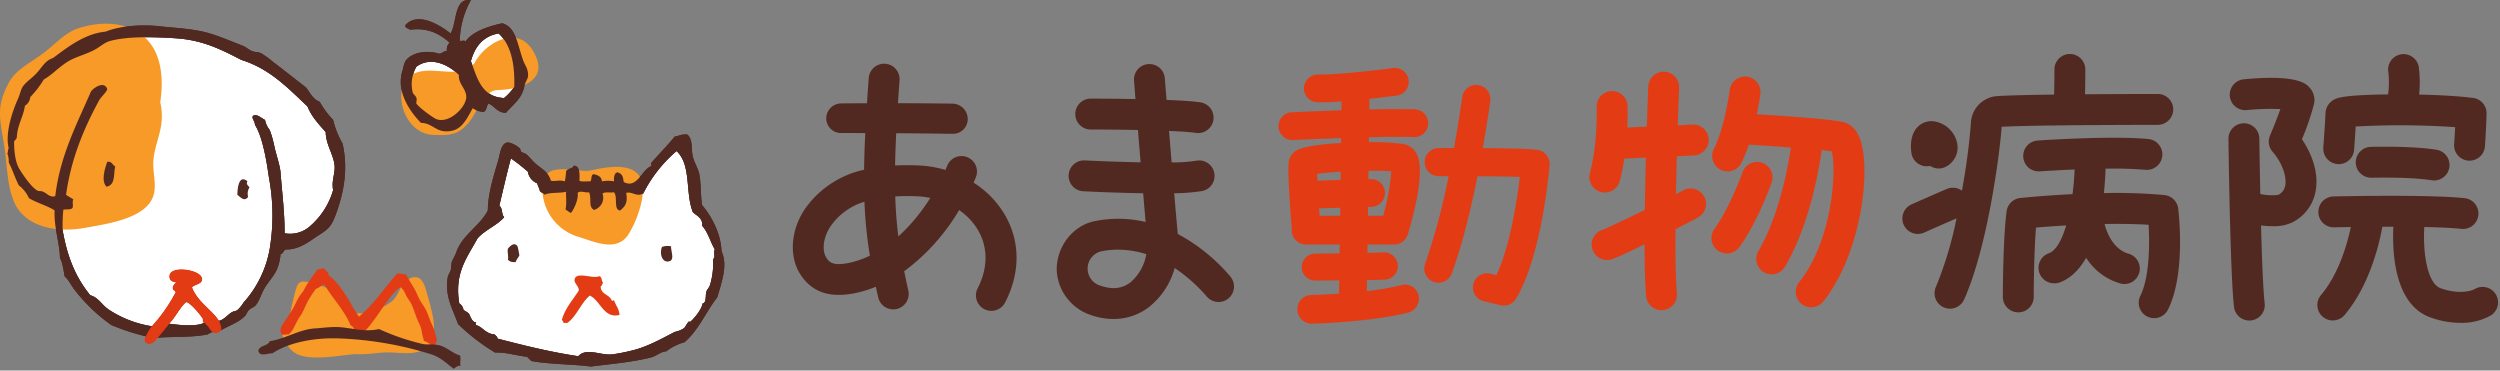 <svg xmlns="http://www.w3.org/2000/svg" xmlns:xlink="http://www.w3.org/1999/xlink" width="695" height="103" viewBox="0 0 695 103"><rect x="0" y="0" width="695" height="103" fill="#808080" stroke="none"/><defs><clipPath id="b"><rect width="695" height="103"/></clipPath></defs><g id="a" clip-path="url(#b)"><g transform="translate(-121.176 -656.967)"><path d="M313.146,746.375c-.2.172-.446-.064-.506,0-.622.656-.892,1.511-1.35,1.856a7.075,7.075,0,0,1-2.531,1.013c-3.559,1.841-7.7,4.207-12.15,5.231a48,48,0,0,1-5.231,1.012c-3.263.368-7.114-1.995-9.45.507-7.3-1.005-14.809-2.967-22.444-4.894-.064-.611-.544-.806-.844-1.181-2.434-.09-3.413-2.175-5.063-2.532a.627.627,0,0,1,0-.843c-1.02.2-1.578-1.437-2.025-2.363a7.169,7.169,0,0,0-1.518-1.012,2.591,2.591,0,0,0-1.182-1.857c-1.4-8.445,2.059-12.562,5.063-18.056,2.062-2.381,5.34-3.544,7.425-5.906-.851-.867-.315-2.355-1.35-3.207,1.114-4.706,2.006-8.591,3.206-13.162a51.159,51.159,0,0,1,4.725,3.712,4.218,4.218,0,0,0,2.531,3.207,17.168,17.168,0,0,1,.844,2.193c.308.424.953.51,1.181,1.013,1.7-.739,4.56-.375,6.076-.844-.1,1,.228,3.323-.169,4.894a7.922,7.922,0,0,0,1.519,1.012c1.031-1.286,2.145-4.057,1.856-5.568.731-.769,2.014.022,3.206-.169.75,1.961-.3,3.982,1.35,4.894a3.53,3.53,0,0,0,2.363-4.557c.768-.555,1.841-.165,3.206-.337,1.11,1.395-.229,4.83,1.687,5.062,1.508-1.23,2.142-2.242,1.688-4.893,1.575-.488,2.929,1.192,4.725.168a38,38,0,0,1,9.281-11.812c4.193,3.881,2.348,11.677,4.556,17.044,1.309,1.065,2.832,1.818,2.532,3.712,1.642,1.733,2.28,4.47,3.543,6.582-.483,1.031.342,2.272-.506,2.7a20.081,20.081,0,0,1-.844,7.256c-.206.667-.828,1.226-1.012,1.856-.293.99.127,3.019-1.013,3.206C316.289,742.764,314.568,745.126,313.146,746.375Z" fill="#fff"/><path d="M302.178,756.331c-5.063,1.3-11.19,1.83-16.707,2.531-5.287-.682-11.205-.57-16.537-1.518a9.561,9.561,0,0,1-1.182-1.182c-3.277-.363-5.76-1.293-8.943-1.181a56.206,56.206,0,0,1-10.294-7.931c-1.594-4.463-3.709-7.729-2.869-12.994.1-.641.634-1.271.844-2.025.221-.795.09-1.77.337-2.362.36-.863.889-1.665,1.182-2.532,1.638-4.878,6.468-7.192,8.775-11.644.071-4.5,1.3-8.538,2.868-13.837.522-1.763.762-4.8,2.532-5.063.892-.135,2.872.919,3.543,1.688.177.2.132.664.338.844.315.273,1.076.468,1.35.675.847.641,1.687,1.822,2.7,2.7,1.83,1.582,3.5,2.22,4.219,4.725,1.125.232,2.572-.327,3.881.168a22.5,22.5,0,0,0,.338-2.868c.72-.893,1.7-.51,2.193-1.519,1.673.236,1.605,2.22,1.519,4.219.713.356,2.055.082,3.038.168.506-.735.018-1.518.843-2.025,1.193.27,2.277.649,2.363,2.025a8.465,8.465,0,0,1,3.375,0c-.094-1.218.079-2.171.844-2.531,1.5.39,1.59,1.136,1.856,2.7,3.72,2.01,4.969-3.416,7.594-4.387.315-.323-.1-.3,0-.844,2.156-2.516,4.5-4.83,6.581-7.425.956,0,1.837-.776,3.544-.506,1.631,1.507.911,3.963,1.518,6.243.469,1.767,1.572,3.327,1.857,5.232.416,2.771.262,5.433.675,8.1,2.883,3.39,5.265,8.22,5.4,12.825,1.725,3.682.258,8.025-1.182,12.825-3.15,4.05-5.216,9.184-9.112,12.487a14.377,14.377,0,0,0-5.063,2.532C304.874,754.7,303.745,755.93,302.178,756.331ZM259.99,714.143c1.035.852.5,2.34,1.35,3.207-2.085,2.362-5.363,3.525-7.425,5.906-3,5.494-6.458,9.611-5.063,18.056a2.591,2.591,0,0,1,1.182,1.857,7.169,7.169,0,0,1,1.518,1.012c.447.926,1.005,2.561,2.025,2.363a.627.627,0,0,0,0,.843c1.65.357,2.629,2.442,5.063,2.532.3.375.78.57.844,1.181,7.635,1.927,15.142,3.889,22.444,4.894,2.336-2.5,6.187-.139,9.45-.507a48,48,0,0,0,5.231-1.012c4.451-1.024,8.591-3.39,12.15-5.231a7.075,7.075,0,0,0,2.531-1.013c.458-.345.728-1.2,1.35-1.856.06-.064.308.172.506,0,1.422-1.249,3.143-3.611,3.375-5.063,1.14-.187.72-2.216,1.013-3.206.184-.63.806-1.189,1.012-1.856a20.081,20.081,0,0,0,.844-7.256c.848-.428.023-1.669.506-2.7-1.263-2.112-1.9-4.849-3.543-6.582.3-1.894-1.223-2.647-2.532-3.712-2.208-5.367-.363-13.163-4.556-17.044a38,38,0,0,0-9.281,11.812c-1.8,1.024-3.15-.656-4.725-.168.454,2.651-.18,3.663-1.688,4.893-1.916-.232-.577-3.667-1.687-5.062-1.365.172-2.438-.218-3.206.337a3.53,3.53,0,0,1-2.363,4.557c-1.646-.912-.6-2.933-1.35-4.894-1.192.191-2.475-.6-3.206.169.289,1.511-.825,4.282-1.856,5.568a7.922,7.922,0,0,1-1.519-1.012c.4-1.571.067-3.9.169-4.894-1.516.469-4.381.1-6.076.844-.228-.5-.873-.589-1.181-1.013a17.168,17.168,0,0,0-.844-2.193,4.218,4.218,0,0,1-2.531-3.207,51.159,51.159,0,0,0-4.725-3.712C262,705.552,261.1,709.437,259.99,714.143Z" fill="#522921"/><path d="M284.785,704.455c-3,.2-8.49-1.36-11.042.456-2.235,1.591-1.98,5.268-1.432,7.614a14,14,0,0,0,9.827,10.328c4.36,1.349,10.463,4.254,13.693-.65,2.209-3.353,5.971-12.616,2.908-16.556-2.909-3.742-10.263-1.939-13.954-1.192" fill="#f89a27"/><path d="M287.833,733.72c.845.484.429,1.2,1.012,1.856-.274.287-.278.847-.674,1.013.006,2.3,2.435,2.177,3.037,3.881.336.282.215-.015.675,0,.57,1.562,1.419,2.4,1.519,4.05-4.42,1.107-5.245-3.982-8.269-5.381-2.465,2.091-3.638,5.737-6.244,7.612h-1.012a2.133,2.133,0,0,0-.506-.862c.937-3.336,3.1-5.548,4.724-8.194-.016-1.254-1.417-2.018-1.181-3.084C281.422,732.312,286.107,734.643,287.833,733.72Z" fill="#e33c15"/><path d="M307.746,725.451c-.134,1.365,1.321,4.18-1.013,4.219-1.613.027-2.217-2.4-1.519-4.05A4.467,4.467,0,0,1,307.746,725.451Z" fill="#522921"/><path d="M264.545,729.839c-1.231-.01-1.478-.059-2.193-.675.271-.775-.157-1.865,0-3.038.708-.877,1.861-1.93,2.7-.675a20.169,20.169,0,0,1,.506,2.531C265.54,728.18,264.594,729.319,264.545,729.839Z" fill="#522921"/><path d="M312.3,694.4c1.632,1.507.91,3.962,1.519,6.244.47,1.765,1.569,3.328,1.856,5.231.416,2.772.262,5.436.675,8.1,2.884,3.392,5.264,8.222,5.4,12.825,1.727,3.684.26,8.026-1.181,12.825-3.151,4.05-5.217,9.183-9.113,12.488a14.412,14.412,0,0,0-5.062,2.531c-1.523.059-2.652,1.286-4.219,1.688-5.061,1.3-11.192,1.829-16.707,2.531-5.287-.684-11.2-.569-16.537-1.519a9.275,9.275,0,0,1-1.181-1.181c-3.276-.365-5.759-1.293-8.944-1.182a56.119,56.119,0,0,1-10.294-7.931c-1.593-4.463-3.707-7.73-2.868-12.993.1-.643.634-1.273.843-2.025.22-.794.091-1.771.338-2.363.359-.862.889-1.666,1.181-2.532,1.64-4.878,6.468-7.193,8.775-11.643.071-4.5,1.305-8.541,2.869-13.838.519-1.763.763-4.795,2.531-5.062.892-.135,2.874.918,3.544,1.687.175.2.132.665.337.844.314.273,1.077.469,1.35.675.849.64,1.688,1.823,2.7,2.7,1.83,1.584,3.5,2.219,4.219,4.725,1.126.232,2.574-.326,3.881.169a22.134,22.134,0,0,0,.338-2.869c.718-.892,1.7-.508,2.194-1.519,1.674.238,1.6,2.221,1.518,4.219.711.358,2.056.083,3.038.169.508-.734.02-1.519.844-2.025,1.193.27,2.274.65,2.362,2.025a8.392,8.392,0,0,1,3.375,0c-.094-1.218.078-2.172.844-2.531,1.5.39,1.591,1.137,1.856,2.7,3.719,2.011,4.968-3.416,7.594-4.388.317-.322-.1-.305,0-.844,2.155-2.514,4.506-4.831,6.581-7.425C309.715,694.9,310.6,694.13,312.3,694.4Zm-58.388,28.856c-3,5.495-6.456,9.613-5.062,18.057a2.585,2.585,0,0,1,1.181,1.856,7.236,7.236,0,0,1,1.519,1.013c.447.928,1,2.561,2.025,2.362a.631.631,0,0,0,0,.844c1.648.356,2.629,2.441,5.062,2.531.3.376.78.572.844,1.181a212.234,212.234,0,0,0,22.444,4.894c2.337-2.5,6.186-.14,9.45-.506a48.532,48.532,0,0,0,5.231-1.013c4.452-1.022,8.593-3.39,12.15-5.231a7.076,7.076,0,0,0,2.532-1.013c.457-.345.726-1.2,1.349-1.856.061-.064.309.174.507,0,1.422-1.248,3.142-3.613,3.375-5.062,1.139-.189.72-2.216,1.012-3.207.186-.631.807-1.189,1.013-1.856a20.14,20.14,0,0,0,.843-7.256c.85-.429.024-1.667.507-2.7-1.266-2.11-1.9-4.848-3.544-6.581.3-1.9-1.222-2.65-2.531-3.713-2.209-5.368-.365-13.161-4.557-17.044a38.044,38.044,0,0,0-9.281,11.813c-1.8,1.024-3.149-.657-4.725-.169.456,2.653-.18,3.664-1.687,4.894-1.916-.231-.579-3.669-1.688-5.062-1.365.171-2.438-.218-3.206.337a3.527,3.527,0,0,1-2.363,4.556c-1.647-.909-.6-2.931-1.35-4.893-1.193.192-2.473-.6-3.206.168.29,1.51-.823,4.281-1.856,5.569a7.909,7.909,0,0,1-1.519-1.013c.4-1.569.069-3.9.169-4.894-1.516.47-4.381.1-6.075.844-.23-.5-.873-.59-1.182-1.012a16.893,16.893,0,0,0-.843-2.194,4.212,4.212,0,0,1-2.532-3.206,51.852,51.852,0,0,0-4.724-3.713c-1.2,4.572-2.093,8.457-3.207,13.163,1.036.852.5,2.34,1.35,3.206C259.255,719.712,255.975,720.875,253.914,723.257Z" fill="#522921"/><path d="M178.165,746.562c-2.033,1.358-7.309.773-10.125.375,1.706-1.68,2.988-4.432,4.687-6,.795-.735,4.26,3.454,4.875,4.5C177.85,745.861,177.43,746.694,178.165,746.562Z" fill="#fff"/><path d="M192.04,691.625c1.762,2.775,2.79,7.781,3.375,11.25.266,1.578.453,3.086.75,4.687a57.426,57.426,0,0,1,0,18.563,30.262,30.262,0,0,1-7.313,15,9.253,9.253,0,0,1-1.687,2.062c-.45.3-1.069.312-1.5.563-1.3.765-2.22,2.171-3.75,2.437-2.01-3.138-5.959-5.227-7.5-9.375.847-.967,2.8-.843,2.812-2.25.026-2.516-9.15-3.952-8.812-.562.075.761.551,1.252,1.875,1.312-.244.57-.792.837-.938,1.5-.172.923.788.713.75,1.5a45.572,45.572,0,0,1-6.562,9.375A30.136,30.136,0,0,1,151.352,743c-1.8-1.211-2.869-3.386-5.062-3.938-4.2-5.107-6.428-10.856-7.688-18a42.673,42.673,0,0,1,.188-5.812c1.132-.158,1.9.056,2.437-.375.514-.424-.124-2,.375-2.438-.645-.48-1.4-.851-2.062-1.312,1.372-9.795,4.74-18.064,9.187-26.25.48-.882,2.423-2.7,2.25-3.188-.9-2.606-4.605.225-4.687,1.125-3.93,9.03-8.423,17.55-9.75,28.688-1.6.435-2.142-.762-3.563-1.313-.42-.165-1.046-.045-1.313-.187-1.657-.885-3.712-3.844-5.062-6-1.166-1.868-1.519-4.939-1.5-7.688.214-.412.626-.622.75-1.125.15-3.54,1.785-5.587,2.25-8.812a3.27,3.27,0,0,0,1.5-2.438,27.442,27.442,0,0,0,3.75-4.875c2.483-1.365,4.628-3.956,7.5-5.437,2.044-1.054,4.766-1.737,6.938-3,1.4-.814,2.508-1.845,3.937-2.25,4.673-1.32,12.244-1.2,18.563-.75,7.443.532,12.513,3.187,18,6,7.953,2.486,13,7.875,18.375,12.937,1.17,2.891,3.157,4.969,5.062,7.125.045,3.4,2.018,5.981,2.438,9,.33,2.363-.908,4.388-.375,7.125a20.848,20.848,0,0,1-6.75,10.313,8.282,8.282,0,0,1-6.75,1.687c.03-5.869-.728-11.569-1.125-16.875-.147-1.946-1.122-4.62-1.688-7.125a29.976,29.976,0,0,0-1.312-4.687,6.4,6.4,0,0,1-1.313-2.813c-.907-.439-2.051-1.526-3-1.312C190.663,689.5,192.118,690.56,192.04,691.625Z" fill="#fff"/><path d="M178.165,746.562c-.735.132-.315-.7-.563-1.125-.615-1.046-4.08-5.235-4.875-4.5-1.7,1.568-2.981,4.32-4.687,6C170.856,747.335,176.132,747.92,178.165,746.562Zm11.062-1.687c-2,1.961-4.759,2.7-6.937,4.125a5.568,5.568,0,0,0-3.375.937c-4.628.927-10.185.548-14.063.938-.795.93-1.575,1.935-3,1.312-.5-.57-.322-1.08,0-1.687a62.434,62.434,0,0,1-9.75-3.188,47.581,47.581,0,0,1-10.312-9.937c-.934-1.234-1.425-2.483-2.625-3.563-.27-1.128-.518-3.843-1.313-5.062-.094-4.388-1.71-8.49-1.5-13.313-2.164-1.339-4.928-2.07-7.125-3.375a9.38,9.38,0,0,0-2.813-3.562c-1.05-2.014-1.751-4.373-2.812-6.375a5.75,5.75,0,0,0-.375-2.438c.195-.427.116-1.132.375-1.5-.975-3.731.63-9.431,2.625-13.875.465-1.035.705-2.25,1.125-3,.765-1.38,2.5-2.422,3.937-3.937,1.658-1.752,2.352-3.529,4.688-4.313,4.189-3.165,8.918-6.772,14.625-7.312,4.05-1.7,10.414-1.98,14.813-1.5,5.242.573,9.828.708,14.25,2.062,2.921.893,6,2.205,9,3.375.881.345,1.721,1.151,2.625,1.5.78.3,1.683.206,2.437.563a23,23,0,0,1,3.375,2.437c3.071,2.329,6.135,4.77,9.188,7.125,1.1,1.47,1.875,3.248,3.75,3.938a26.077,26.077,0,0,0,3.75,5.062,24.018,24.018,0,0,0,2.625,6.563c1.594,7.087.367,13.593-1.875,19.687-1.118,3.034-1.886,3.983-4.5,5.625-2.539,1.594-5.49,4.242-9.375,4.125-.732.207-.694,1.182-1.5,1.313a13.314,13.314,0,0,1-1.125,4.5c-.822,1.7-2.322,3.251-3.375,5.062-.878,1.508-1.38,3.477-2.438,4.688-.454.517-1.346.757-1.875,1.312C189.876,743.686,189.673,744.44,189.227,744.875Zm8.25-47.063c.566,2.505,1.541,5.179,1.688,7.125.4,5.306,1.155,11.006,1.125,16.875a8.282,8.282,0,0,0,6.75-1.687,20.848,20.848,0,0,0,6.75-10.313c-.533-2.737.705-4.762.375-7.125-.42-3.019-2.393-5.6-2.438-9-1.9-2.156-3.892-4.234-5.062-7.125-5.374-5.062-10.422-10.451-18.375-12.937-5.487-2.813-10.557-5.468-18-6-6.319-.454-13.89-.57-18.563.75-1.429.405-2.539,1.436-3.937,2.25-2.172,1.263-4.894,1.946-6.938,3-2.872,1.481-5.017,4.072-7.5,5.437a27.442,27.442,0,0,1-3.75,4.875,3.27,3.27,0,0,1-1.5,2.438c-.465,3.225-2.1,5.272-2.25,8.812-.124.5-.536.713-.75,1.125-.019,2.749.334,5.82,1.5,7.688,1.35,2.156,3.405,5.115,5.062,6,.267.142.893.022,1.313.187,1.421.551,1.961,1.748,3.563,1.313,1.327-11.138,5.82-19.658,9.75-28.688.082-.9,3.783-3.731,4.687-1.125.173.491-1.77,2.306-2.25,3.188-4.447,8.186-7.815,16.455-9.187,26.25.663.461,1.417.832,2.062,1.312-.5.439.139,2.014-.375,2.438-.54.431-1.305.217-2.437.375a42.673,42.673,0,0,0-.188,5.812c1.26,7.144,3.491,12.893,7.688,18,2.193.552,3.258,2.727,5.062,3.938a30.136,30.136,0,0,0,12.188,4.687,45.572,45.572,0,0,0,6.562-9.375c.038-.787-.922-.577-.75-1.5.146-.663.694-.93.938-1.5-1.324-.06-1.8-.551-1.875-1.312-.338-3.39,8.838-1.954,8.812.562-.015,1.407-1.965,1.283-2.812,2.25,1.541,4.148,5.49,6.237,7.5,9.375,1.53-.266,2.448-1.672,3.75-2.437.431-.251,1.05-.266,1.5-.563a9.253,9.253,0,0,0,1.687-2.062,30.262,30.262,0,0,0,7.313-15,57.426,57.426,0,0,0,0-18.563c-.3-1.6-.484-3.109-.75-4.687-.585-3.469-1.613-8.475-3.375-11.25.078-1.065-1.377-2.127-.188-2.625.949-.214,2.093.873,3,1.312a6.4,6.4,0,0,0,1.313,2.813A29.976,29.976,0,0,1,197.477,697.812Z" fill="#522921"/><path d="M165.937,692.008a16.55,16.55,0,0,0-.219-6.594c1.217-8.126-.082-15.917-6.491-19.663-4.818-2.816-10.728-2.716-16.418-.875-3.534,1.144-6.782,4.855-9.833,7.063-3.959,2.865-7.448,4.494-9.375,8.062-3.753,6.949-2.322,10.438-1.168,17.979.789,5.16.7,12.98,3.912,17.321,4.113,5.561,12.367,6.152,18.543,5,5.721-1.066,16.936-2.483,18.954-8.989.919-2.963-.233-6.487-.039-9.537C164.02,698.384,165.379,695.323,165.937,692.008Z" fill="#f89a27"/><path d="M189.977,707.376c-.505.838.232,1.163.562,1.688a3.183,3.183,0,0,0-.375,2.625c-1.042,1.449-2.1.139-3-.563C187.2,709.034,187.623,705.418,189.977,707.376Z" fill="#522921"/><path d="M153.226,703.251c-.592,1.9.233,5.089-2.437,5.625-1.579-1.6-.476-4.97.187-6.937C152.347,701.755,152.424,702.867,153.226,703.251Z" fill="#522921"/><path d="M161.852,752.189c-.5-.568-.321-1.082,0-1.688a62.343,62.343,0,0,1-9.751-3.187,47.63,47.63,0,0,1-10.312-9.938c-.934-1.232-1.427-2.484-2.625-3.562-.27-1.129-.518-3.842-1.313-5.063-.093-4.385-1.71-8.491-1.5-13.312-2.162-1.339-4.929-2.07-7.125-3.375a9.381,9.381,0,0,0-2.812-3.563c-1.052-2.012-1.751-4.374-2.813-6.375a5.727,5.727,0,0,0-.375-2.437c.195-.43.118-1.131.375-1.5-.974-3.73.63-9.433,2.625-13.875.465-1.035.707-2.249,1.125-3,.767-1.38,2.505-2.421,3.938-3.938,1.656-1.753,2.35-3.529,4.687-4.312,4.191-3.164,8.918-6.773,14.625-7.313,4.052-1.7,10.414-1.98,14.813-1.5,5.244.574,9.827.709,14.25,2.063,2.92.892,6,2.2,9,3.375.88.343,1.721,1.151,2.625,1.5.78.3,1.684.206,2.438.562a23.226,23.226,0,0,1,3.375,2.438c3.071,2.33,6.133,4.77,9.187,7.125,1.1,1.468,1.877,3.247,3.75,3.937a26.083,26.083,0,0,0,3.75,5.063,24.061,24.061,0,0,0,2.625,6.562c1.592,7.088.368,13.594-1.875,19.688-1.117,3.033-1.884,3.984-4.5,5.625-2.538,1.592-5.492,4.241-9.375,4.125-.729.208-.693,1.181-1.5,1.312a13.29,13.29,0,0,1-1.125,4.5c-.819,1.7-2.321,3.252-3.375,5.063-.876,1.506-1.38,3.474-2.437,4.687-.452.52-1.347.758-1.875,1.313-.475.5-.681,1.25-1.125,1.687-2,1.963-4.759,2.7-6.938,4.125a5.544,5.544,0,0,0-3.375.938c-4.626.926-10.185.547-14.062.937C164.055,751.808,163.276,752.811,161.852,752.189Zm15.75-6.75c-.616-1.045-4.082-5.233-4.875-4.5-1.7,1.567-2.98,4.32-4.688,6,2.816.4,8.093.982,10.125-.375C177.431,746.7,177.851,745.863,177.6,745.439Zm29.437-25.313a20.847,20.847,0,0,0,6.75-10.312c-.53-2.738.705-4.763.375-7.125-.422-3.019-2.392-5.6-2.437-9-1.9-2.158-3.891-4.234-5.063-7.125-5.374-5.063-10.423-10.452-18.375-12.938-5.486-2.811-10.556-5.467-18-6-6.317-.452-13.888-.57-18.563.75-1.43.405-2.537,1.436-3.937,2.25-2.173,1.264-4.9,1.946-6.938,3-2.872,1.481-5.019,4.072-7.5,5.438a27.562,27.562,0,0,1-3.75,4.875,3.259,3.259,0,0,1-1.5,2.437c-.465,3.224-2.1,5.274-2.25,8.813-.123.5-.536.712-.75,1.125-.02,2.748.334,5.82,1.5,7.687,1.35,2.158,3.4,5.115,5.063,6,.264.141.891.023,1.312.188,1.42.551,1.963,1.749,3.563,1.312,1.327-11.137,5.82-19.657,9.75-28.687.083-.9,3.784-3.732,4.687-1.125.171.493-1.771,2.306-2.25,3.187-4.445,8.185-7.813,16.457-9.187,26.25.662.463,1.416.834,2.062,1.313-.5.438.139,2.014-.375,2.437-.539.432-1.3.22-2.437.375a42.679,42.679,0,0,0-.188,5.813c1.26,7.143,3.492,12.892,7.688,18,2.194.551,3.257,2.724,5.062,3.937a30.163,30.163,0,0,0,12.188,4.688,45.539,45.539,0,0,0,6.563-9.375c.035-.786-.921-.58-.75-1.5.147-.664.693-.932.937-1.5-1.322-.062-1.8-.552-1.875-1.313-.338-3.392,8.839-1.955,8.813.563-.015,1.408-1.966,1.28-2.813,2.25,1.54,4.149,5.49,6.236,7.5,9.375,1.532-.266,2.449-1.673,3.75-2.438.431-.253,1.052-.268,1.5-.562a9.291,9.291,0,0,0,1.688-2.063,30.244,30.244,0,0,0,7.312-15,57.448,57.448,0,0,0,0-18.562c-.3-1.6-.484-3.109-.75-4.688-.587-3.47-1.614-8.475-3.375-11.25.079-1.063-1.378-2.128-.187-2.625.947-.214,2.092.872,3,1.313a6.4,6.4,0,0,0,1.312,2.812,30.234,30.234,0,0,1,1.313,4.688c.566,2.5,1.541,5.179,1.687,7.125.4,5.306,1.157,11.006,1.125,16.875A8.28,8.28,0,0,0,207.039,720.126Z" fill="#522921"/><path d="M182.477,747.783c.187.843.14,1.265-1.125,1.593s-1.922-1.547-2.25-1.781a7.215,7.215,0,0,1-.938-1.031c-.733.131-.313-.7-.562-1.125-.616-1.045-4.082-5.233-4.875-4.5-1.7,1.567-2.98,4.32-4.688,6-1.266,1.687-3.187,3.937-3.187,3.937-.8.932-1.576,1.935-3,1.313-.5-.568-.321-1.082,0-1.688a13.506,13.506,0,0,1,1.687-2.812,45.539,45.539,0,0,0,6.563-9.375c.035-.786-.921-.58-.75-1.5.147-.664.693-.932.937-1.5-1.322-.062-1.8-.552-1.875-1.313-.338-3.392,8.839-1.955,8.813.563-.015,1.408-1.966,1.28-2.813,2.25,1.54,4.149,5.49,6.236,7.5,9.375A7.871,7.871,0,0,1,182.477,747.783Z" fill="#e33c15" stroke="#e33c15" stroke-linecap="round" stroke-linejoin="round" stroke-width="0.283"/><path d="M220.258,744.033c-4.406-.844-4.819-6.02-9.259-7.415-7.376-2.317-6.838-2.231-8.46,4.321-.823,3.327-.731,5.1-2.5,7.975-1.021,1.659.609,3.789,2.317,5.525,3.645,3.7,14.909.868,18.037.984,4.245.158,6.427-.749,10.65-.422,5.156.4,10.125.375,10.738-6,.319-3.315-1.318-8.306-2.165-11.374-.7-2.522-1.915-4.589-4.718-3.147-2.559,1.316-2.741,4.6-4.763,6.248a19.8,19.8,0,0,1-7.342,3.395Z" fill="#f89a27"/><path d="M220.971,745.007c4.068-3.415,7.317-8.351,10.631-11.981.96-.116,1.4.285,2.362.169.8,1.352,1.618,2.7,2.418,4.062.574.976,1,2.171,1.548,3.166s1.222,1.808,1.723,2.843c.443.919.8,2.017,1.183,2.97.308.758.66,1.363.923,2.147.322.963.606,1.948.845,2.958.112.471-.452.882-.362,1.363-.922.478-1.114.044-2.062-.421a4.24,4.24,0,0,0-1.153-.526q-.178-.767-.39-1.539c-.2-.738-.231-1.464-.473-2.2-.274-.834-.765-1.677-1.084-2.5-.55-1.413-.928-2.778-1.588-4.11-.351-.711-.951-1.427-1.327-2.1-.19-.339-.4-.945-.594-1.273-.319-.537-.626-.789-.957-1.294-2.656,1.571-5.462,6.664-7.931,9.787-.8,1.016-2.051,3.173-3.882,2.869-1.162-.192-1.057-1.566-2.193-2.025-1.6-4.037-5.122-7.622-7.256-11.306-.974.207-1.389.973-2.363,1.181-.834,1.254-1.551,2.2-2.231,3.459-.545,1.007-1.069,2.319-1.6,3.326-.327.623-.776,1.114-1.12,1.737-.565,1.022-1.046,2.179-1.719,3.2-.145.221-.662.722-.812.938-.945.025-1.538.3-2.031-.063-.261-.19-.141-.592-.438-.781.284-.475.055-.79.337-1.267,1.013-1.713,2.147-3.226,3.163-4.936.635-1.069,1.146-2.343,1.8-3.4.347-.562.85-1.113,1.2-1.668.276-.432.543-1.1,1.255-2.163.869-1.295,1.766-2.562,2.7-3.79,1.06.041,1.014-.479,2.025-.169-.035.83,1.411.864.844,1.688C216.3,736.212,218.414,741.28,220.971,745.007Z" fill="#e33c15"/><path d="M249.039,755.751c.385.859-.1,1.975.188,3-.572-.339-1.438.36-1.875.75-1.8-1.228-3.373-3.024-6-3.937a97.152,97.152,0,0,0-25.5-4.5c-7.392-.336-14.472,1.164-18.938,4.125-1.627.011-3.517,1.057-3.937-.75.391-1.547,2.664-1.212,3.187-2.625,4.444-.664,8.308-3.345,12.75-3.563,1.369-.067,3.626-.39,5.625-.375,3.821.029,7.729,1.56,12,.563a64.1,64.1,0,0,0,12,4.125c1.36.317,2.695-.057,4.688.375C245.3,753.387,247.1,755.3,249.039,755.751Z" fill="#522921"/><path d="M252.081,673.958c1.114-4.016,3.345-6.911,7.7-7.7,3.638,3.21,4.568,9.12,4.358,14.877a14.814,14.814,0,0,1-2.82,3.078C255.059,683.978,253.859,678.68,252.081,673.958Z" fill="#fff"/><path d="M250.8,683.705c.187,2.853-4.6,7.687-8.209,6.412-.956-.334-4.991-3.281-5.644-4.357-.169-.285.206-.739,0-1.542-.161-.618-.919-1.1-1.027-1.537a9.65,9.65,0,0,1,1.027-7.181c4.151-3.034,9.1-.375,11.8,2.306C248.567,680.247,250.652,681.507,250.8,683.705Z" fill="#fff"/><path d="M252.081,673.958c1.778,4.722,2.978,10.02,9.233,10.26a14.814,14.814,0,0,0,2.82-3.078c.21-5.757-.72-11.667-4.358-14.877C255.426,667.047,253.2,669.942,252.081,673.958Zm-15.135,10.26c.206.8-.169,1.257,0,1.542.653,1.076,4.688,4.023,5.644,4.357,3.607,1.275,8.4-3.559,8.209-6.412-.147-2.2-2.232-3.458-2.055-5.9-2.693-2.681-7.647-5.34-11.8-2.306a9.65,9.65,0,0,0-1.027,7.181C236.027,683.116,236.785,683.6,236.946,684.218Zm29.753-10.26c.457,1.2,1.368,2.183,1.282,4.107-.034.8-.832,1.837-1.024,2.82-.682,3.457-2.782,4.766-5.13,7.44-2.482,0-3.071-1.89-4.875-2.565-.528.667-.483,1.908-1.282,2.306a5.41,5.41,0,0,1-3.079-1.024c-1.875,3.379-3.326,6.818-7.95,6.413-2.419-.214-3.735-2.344-6.412-2.31-3.132-3.188-7.065-8.783-5.13-14.622a13.268,13.268,0,0,1,.768-2.565c1.74-2.418,5.73-3.15,9.492-2.051.81-.131,1.125-.754,2.051-.769a2.63,2.63,0,0,1,.769-2.31c-2.88-2.535-6.147-4.23-11.029-3.588-.375-.48-1.406-.3-1.283-1.283,3.428-3.832,9.529-.079,12.57,2.306,1.815-2.981.885-10.042,5.644-9.232A23.783,23.783,0,0,0,249,668.315c.45.15,1.508-.308,1.538.258,2-2.985,6.855-4.4,10.26-5.13C264.711,664.46,265.086,669.717,266.7,673.958Z" fill="#522921"/><path d="M252.978,674.68c2.88-5.736,11.818-10.871,16.213-3.842,5.266,8.422-3.024,11-9.7,11.165-4,.1-5.5,6.194-8.2,9.271-2.723,3.106-4.793,3.4-9.619,3.206-8.606-.337-11.677-13.163-6.253-16.61,4.645-2.952,11.2.544,15.985-1.84Z" fill="#f89a27"/><path d="M252.079,657.031A23.816,23.816,0,0,0,249,668.317c.451.149,1.508-.31,1.539.257,2-2.983,6.854-4.4,10.26-5.13,3.912,1.018,4.286,6.274,5.9,10.517.456,1.2,1.367,2.182,1.282,4.1-.036.8-.834,1.839-1.026,2.822-.68,3.457-2.78,4.766-5.13,7.438-2.483,0-3.07-1.887-4.873-2.565-.529.67-.485,1.912-1.283,2.309a5.371,5.371,0,0,1-3.078-1.026c-1.878,3.381-3.327,6.818-7.951,6.412-2.419-.21-3.735-2.341-6.413-2.308-3.132-3.188-7.064-8.783-5.13-14.621a13.209,13.209,0,0,1,.77-2.564c1.739-2.42,5.727-3.15,9.49-2.052.811-.131,1.126-.755,2.052-.77a2.62,2.62,0,0,1,.769-2.308c-2.88-2.535-6.146-4.23-11.029-3.592-.375-.479-1.408-.3-1.282-1.282,3.427-3.832,9.528-.077,12.568,2.308C248.252,663.285,247.323,656.221,252.079,657.031ZM236.946,675.5a9.655,9.655,0,0,0-1.027,7.182c.108.437.865.919,1.027,1.54.207.8-.17,1.256,0,1.538.651,1.078,4.688,4.025,5.643,4.361,3.606,1.275,8.395-3.56,8.208-6.412-.144-2.2-2.232-3.461-2.053-5.9C246.049,675.127,241.1,672.468,236.946,675.5Zm15.133-1.538c1.78,4.719,2.978,10.018,9.234,10.26a14.908,14.908,0,0,0,2.822-3.079c.21-5.758-.721-11.668-4.361-14.877C255.426,667.048,253.193,669.943,252.079,673.961Z" fill="#522921"/><path d="M400.511,716.659a26.47,26.47,0,0,0-8.675-8.915c.369-.83.578-1.357.63-1.493a4.295,4.295,0,1,0-8.007-3.109c-.01.028-.161.407-.451,1.058a31.878,31.878,0,0,0-7.619-1.251c-2.244-.094-4.359-.079-6.379.024.05-2.746.155-5.717.313-8.966,4.651.033,10.009.085,15.536.163a4.13,4.13,0,0,0,4.355-4.008,4.321,4.321,0,0,0-4.233-4.385c-5.38-.078-10.6-.11-15.174-.12.131-2.005.276-4.1.439-6.307a4.295,4.295,0,1,0-8.566-.631c-.18,2.442-.338,4.744-.481,6.947-4.325.018-7.033.049-7.1.051a4.191,4.191,0,0,0-4.226,4.242,4.1,4.1,0,0,0,4.292,3.986h.07c.059,0,2.516,0,6.485.015-.18,3.728-.29,7.1-.331,10.2a27,27,0,0,0-15.9,10.154c-4.364,5.819-5.165,13.51-1.951,18.705,3.455,5.586,9.143,7.205,17.386,4.947a34.71,34.71,0,0,0,3.74-1.281c.206.959.421,1.934.647,2.938a4.3,4.3,0,0,0,4.186,3.352,4.357,4.357,0,0,0,.949-.107,4.294,4.294,0,0,0,3.244-5.134c-.42-1.865-.8-3.638-1.152-5.363a57.383,57.383,0,0,0,15.277-17,17.708,17.708,0,0,1,5.267,5.611c2.8,4.812,2.758,10.544-.121,16.142a4.294,4.294,0,1,0,7.638,3.928C404.87,732.756,404.837,724.094,400.511,716.659Zm-41.85,13.026c-6.058,1.658-7.073.016-7.814-1.183-1.332-2.153-.665-6.121,1.519-9.033a17.529,17.529,0,0,1,9.129-6.417,119,119,0,0,0,1.513,15A26.506,26.506,0,0,1,358.661,729.685Zm12.256-6.983c-.449-3.522-.736-7.121-.863-11.129,1.012-.059,2.061-.1,3.192-.1.89,0,1.818.018,2.785.059a23.7,23.7,0,0,1,3.769.46A51.634,51.634,0,0,1,370.917,722.7Z" fill="#522921"/><path d="M463.218,733.846A50.59,50.59,0,0,0,448.6,722c-.253-2.644-.608-6.716-1-11.322a48.249,48.249,0,0,0,7.92-.636,4.295,4.295,0,0,0-1.862-8.385,42.827,42.827,0,0,1-6.771.46c-.246-2.979-.489-5.96-.715-8.751,3.192.136,5.9.314,7.449.547a4.392,4.392,0,0,0,.643.048,4.295,4.295,0,0,0,.632-8.542c-2.045-.307-5.524-.523-9.42-.675-.285-3.563-.47-5.9-.477-5.985a4.295,4.295,0,1,0-8.563.678c.007.079.161,2.026.4,5.068-6.487-.122-12.164-.125-12.637-.125a4.3,4.3,0,0,0,0,8.59c2.88,0,8.042.034,13.33.14.23,2.835.479,5.9.732,8.979-5.406-.1-11.153-.309-15.5-.528a4.294,4.294,0,0,0-.433,8.578c1.454.073,8.975.438,16.645.552.246,2.923.481,5.661.687,7.986a32.906,32.906,0,0,0-14.413-.176c-6,1.33-10.426,7.191-10.3,13.633a13.813,13.813,0,0,0,9.234,12.327,19.465,19.465,0,0,0,6.553,1.188,16.049,16.049,0,0,0,10.012-3.446,21.014,21.014,0,0,0,7-10.723,45.162,45.162,0,0,1,8.995,8.021,4.295,4.295,0,0,0,6.464-5.656Zm-27.74,1.585c-2.3,1.793-5.125,2.11-8.394.943a4.938,4.938,0,0,1,.038-9.487,22.221,22.221,0,0,1,4.815-.509,26.083,26.083,0,0,1,7.91,1.258A13.151,13.151,0,0,1,435.478,735.431Z" fill="#522921"/><path d="M514.217,695.091a3.866,3.866,0,0,0,.359-7.723c-2.957-.137-7.708-.095-12.743.023.014-1.141.026-2.133.036-2.948,4.047-.434,7.289-.858,7.578-.9a3.865,3.865,0,0,0-1.009-7.664c-4.183.551-16.066,1.956-20.779,1.786a3.91,3.91,0,0,0-3.993,3.733A3.867,3.867,0,0,0,487.4,685.4c.32.011.662.016,1.024.016,1.6,0,3.6-.1,5.7-.255-.009.725-.019,1.547-.029,2.46-7.167.244-13.316.536-13.825.561a3.865,3.865,0,0,0,.182,7.725c.062,0,.125,0,.188-.005.124,0,6.208-.295,13.36-.541-.006.443-.011.895-.017,1.352-5.66.318-10.877,1.011-12.62,2.226a4.41,4.41,0,0,0-1.945,3.277c-.319,3.8.62,15.269.878,18.279a4.042,4.042,0,0,0-.026.455,4,4,0,0,0,4,4h9.347c-.012.83-.023,1.646-.034,2.441-3.669.055-6.654.089-6.719.09a3.791,3.791,0,0,0-3.81,3.833,3.72,3.72,0,0,0,3.864,3.636h.056c.255,0,3.042-.007,6.5-.034-.022,1.4-.043,2.648-.062,3.69-4.433.3-7.682.358-7.752.359a3.939,3.939,0,0,0-3.814,4,4.014,4.014,0,0,0,3.863,3.986h.051c.662,0,16.337-.4,26.963-3.108a4.035,4.035,0,0,0,2.79-4.86,3.85,3.85,0,0,0-4.7-2.769,77.672,77.672,0,0,1-9.657,1.683c.016-.91.033-1.939.05-3.069,1.94-.032,3.672-.072,4.867-.122a3.724,3.724,0,0,0,3.7-3.861,3.868,3.868,0,0,0-4.024-3.721c-1.083.045-2.654.089-4.43.128q.016-1.126.032-2.3h7.388a4,4,0,0,0,3.836-2.866c2.353-7.958,4.677-18.31,2.391-22.434a5.248,5.248,0,0,0-3.176-2.561,55.816,55.816,0,0,0-10.069-.591c.005-.464.011-.919.017-1.368C506.719,695.005,511.4,694.959,514.217,695.091Zm-20.329,9.6c-.009.76-.019,1.528-.029,2.3l-6.034.17a3.67,3.67,0,0,0-.4.052c-.029-.687-.052-1.341-.064-1.92C488.969,705.04,491.314,704.838,493.888,704.693Zm-5.85,12.252c-.052-.668-.1-1.361-.154-2.06.016,0,.031.005.048.005l.11,0,5.717-.161q-.015,1.114-.029,2.218Zm19.925-12.369a65.231,65.231,0,0,1-2.259,12.369h-4.243c.011-.808.021-1.621.032-2.435l.892-.026a3.865,3.865,0,1,0-.217-7.726l-.575.016q.014-1.174.03-2.331C504.137,704.421,506.412,704.462,507.963,704.576Z" fill="#e33c15"/><path d="M548.549,698.627c-2.417-.322-9.016-.449-15.154-.494,1.286-7.257,2.006-12.536,2.074-13.045a3.939,3.939,0,1,0-7.807-1.051c-.018.131-.827,6.063-2.278,14.075-2.1,0-3.655.013-4.2.016a3.909,3.909,0,1,0,.026,7.817h2.662a173.5,173.5,0,0,1-6.5,24.3,3.939,3.939,0,1,0,7.379,2.76c2.953-7.9,5.375-18.081,7.167-27.035,4.382.028,8.693.085,11.766.193-.765,6.4-2.675,19.111-6.493,27.284l-1.678-.4a3.939,3.939,0,0,0-1.834,7.662l4.645,1.112a3.931,3.931,0,0,0,4.292-1.8c7.262-12.069,9.257-36.151,9.339-37.17A3.945,3.945,0,0,0,548.549,698.627Z" fill="#e33c15"/><path d="M592.2,700.163a4.295,4.295,0,0,0-.476-8.576c-.777.043-2.268.115-4.125.2.2-6.139.367-10.35.373-10.486a4.295,4.295,0,0,0-8.582-.348c-.023.561-.2,4.981-.4,11.221l-5.424.238c.155-3.421.072-5.787.064-5.995a4.294,4.294,0,0,0-8.582.33c0,.1.353,9.954-1.878,18.322a4.295,4.295,0,1,0,8.3,2.213,57.638,57.638,0,0,0,1.274-6.237l5.993-.262c-.124,4.63-.235,9.64-.3,14.538-5.261,2.581-10.41,5.011-11.634,5.495a4.3,4.3,0,0,0,1.127,8.441c1.054,0,1.463-.013,10.439-4.352.008,5.95.128,11.124.435,14.4a4.294,4.294,0,0,0,4.27,3.894c.134,0,.27-.007.406-.019a4.294,4.294,0,0,0,3.875-4.676c-.353-3.757-.438-10.386-.385-17.831,2.437-1.228,4.7-2.395,6.263-3.259a4.294,4.294,0,1,0-4.15-7.519c-.573.316-1.244.675-1.982,1.062.068-3.6.154-7.184.246-10.556C589.525,700.3,591.307,700.213,592.2,700.163Z" fill="#e33c15"/><path d="M638.333,695.782c-1.218-3.452-3.312-4.577-4.855-4.912-3.939-.856-17.712-1.768-23.891-2.145.646-3.132.949-5.422.976-5.631a4.294,4.294,0,0,0-8.517-1.106c-.013.1-1.368,10.287-4.43,16.411a4.294,4.294,0,1,0,7.682,3.84,39.581,39.581,0,0,0,2.05-5.044c3.5.2,7.715.479,11.684.778-.611,4.344-2.959,18.346-9.007,28.764a4.295,4.295,0,1,0,7.428,4.313c7.065-12.167,9.564-27.931,10.149-32.335,1.083.113,2.039.224,2.788.332,1.4,4.866.3,24.741-9.047,36.353a4.294,4.294,0,1,0,6.689,5.387C638.42,727.89,641.443,704.594,638.333,695.782Z" fill="#e33c15"/><path d="M611.083,702.238a4.293,4.293,0,0,0-5.482,2.613c-.035.1-3.518,9.841-7.821,15.771a4.294,4.294,0,1,0,6.951,5.045c5.041-6.947,8.808-17.5,8.965-17.948A4.294,4.294,0,0,0,611.083,702.238Z" fill="#e33c15"/><path d="M771.032,702.582c.105.008.208.012.312.012a4.294,4.294,0,0,0,4.278-3.988c.087-1.208.29-4.077.439-6.467a223.851,223.851,0,0,1,27.64.178c-.071,1.5-.166,3.212-.284,4.743a4.295,4.295,0,0,0,8.564.66c.308-3.993.458-8.932.465-9.14a4.3,4.3,0,0,0-3.747-4.389c-3.776-.484-9.1-.808-15-.934a33.363,33.363,0,0,0-.118-7.766,4.295,4.295,0,1,0-8.424,1.68,25.744,25.744,0,0,1-.09,6.045c-13.725.152-14.834,1.123-15.9,2.063a4.434,4.434,0,0,0-1.514,3.322c0,.706-.3,5.33-.595,9.391A4.293,4.293,0,0,0,771.032,702.582Z" fill="#522921"/><path d="M780.31,697.794a4.295,4.295,0,1,0,.238,8.586c.1,0,10.585-.278,16.614.7a4.438,4.438,0,0,0,.694.056,4.295,4.295,0,0,0,.685-8.534C791.7,697.493,780.771,697.783,780.31,697.794Z" fill="#522921"/><path d="M814.978,738.746a4.293,4.293,0,0,0-5.917-1.366c-.031.018-3.465,1.8-9.33-.257-3.925-1.382-5.006-10.318-4.6-17.043,4.075.084,7.779.241,10.284.516a4.428,4.428,0,0,0,.472.026,4.294,4.294,0,0,0,.462-8.563c-9.865-1.079-35.39-.506-36.472-.48a4.294,4.294,0,0,0-4.193,4.393,4.249,4.249,0,0,0,4.392,4.193c.067,0,1.861-.041,4.633-.082-.851,4.076-3.178,12.881-8.307,18.915a4.295,4.295,0,0,0,6.545,5.563c7.323-8.617,9.909-21.017,10.523-24.561,1,0,2.027-.005,3.065,0-.335,6.627.093,21.621,10.348,25.229a24.763,24.763,0,0,0,8.244,1.49,16.583,16.583,0,0,0,8.486-2.052A4.293,4.293,0,0,0,814.978,738.746Z" fill="#522921"/><path d="M764.5,685.769a5.153,5.153,0,0,0-1.276-4.472c-.93-1.018-3.4-3.724-18.357-2.272a4.295,4.295,0,0,0,.829,8.549,68.09,68.09,0,0,1,9.422-.281c-.847,2.408-2.05,5.407-2.879,7.353a4.3,4.3,0,0,0,.732,4.525c2.492,2.824,3.968,6.748,3.51,9.329a3.555,3.555,0,0,1-1.96,2.647,15.414,15.414,0,0,1-4.983-.248c-.177-8.415-.263-15.221-.265-15.38a4.294,4.294,0,1,0-8.587.106c.018,1.524.469,37.446,1.542,46.651a4.3,4.3,0,0,0,4.261,3.8,4.491,4.491,0,0,0,.5-.029,4.3,4.3,0,0,0,3.769-4.763c-.44-3.767-.775-12.682-1.014-21.652a26.818,26.818,0,0,0,3.289.22,11.779,11.779,0,0,0,5.505-1.111,12.081,12.081,0,0,0,6.4-8.739c.921-5.19-1.224-10.542-3.827-14.324A68.693,68.693,0,0,0,764.5,685.769Z" fill="#522921"/><path d="M725.336,687.392a4.294,4.294,0,0,0-4.295-4.3c-.754,0-10.1,0-20.228.083.08-3.237.081-6.7.081-6.9a4.3,4.3,0,0,0-4.293-4.3h0a4.3,4.3,0,0,0-4.295,4.294c0,.05,0,3.763-.085,6.989-6.939.09-13.2.23-16.134.445a4.261,4.261,0,0,0-.528.072,7.858,7.858,0,0,0-6.484,7.644,180.128,180.128,0,0,1-2.483,18.555,4.283,4.283,0,0,0-4.2-.483c-4.219,1.808-9.7,4.24-9.75,4.265a4.295,4.295,0,1,0,3.488,7.849c.052-.023,4.9-2.178,8.953-3.923a102.092,102.092,0,0,1-5.728,19.05,4.294,4.294,0,1,0,7.839,3.508c6.835-15.278,10.088-42.38,10.442-48.029,9.528-.53,43.06-.535,43.41-.535A4.3,4.3,0,0,0,725.336,687.392Z" fill="#522921"/><path d="M726.72,714.955a4.3,4.3,0,0,0-3.831-3.759,148.739,148.739,0,0,0-16.829-.551c.278-2.617.405-4.974.458-6.785a106.606,106.606,0,0,1,11.25.328,4.3,4.3,0,0,0,.89-8.544c-9.948-1.035-30.183.333-31.039.391a4.295,4.295,0,0,0,.29,8.579c.1,0,.2,0,.3-.01s4.291-.29,9.707-.509c-.085,2.208-.279,4.54-.578,6.843-7.966.394-14.026,1.017-14.514,1.067a4.294,4.294,0,0,0-3.812,3.712c-1.034,7.864-1.047,23.143-1.047,23.79a4.295,4.295,0,0,0,8.59,0c0-.132.008-11.473.628-19.276,2.095-.175,5.021-.4,8.393-.588-1.185,3.994-2.8,7.013-4.847,7.734a4.3,4.3,0,0,0,1.428,8.346,4.185,4.185,0,0,0,1.429-.167c3.263-1.152,5.7-3.7,7.533-6.928a16.755,16.755,0,0,0,9.466,7.134,4.294,4.294,0,0,0,2.332-8.266c-5.144-1.451-6.615-8.062-6.651-8.229,0-.01-.006-.018-.008-.027,4.1-.068,8.312-.026,12.229.217.326,5.635.232,14.691-2.295,19.746a4.294,4.294,0,1,0,7.682,3.84C728.752,733.283,726.942,716.8,726.72,714.955Z" fill="#522921"/><path d="M657.389,703.145c.122-.016.242-.039.36-.065a4.291,4.291,0,0,0,4.52.159,5.992,5.992,0,0,0,2.994-6.479,7.732,7.732,0,0,0-6.333-6.045,5.388,5.388,0,0,0-4.619,1.508c-2.13,2.131-2.014,5.482-1.755,7.29A4.282,4.282,0,0,0,657.389,703.145Z" fill="#522921"/></g></g></svg>